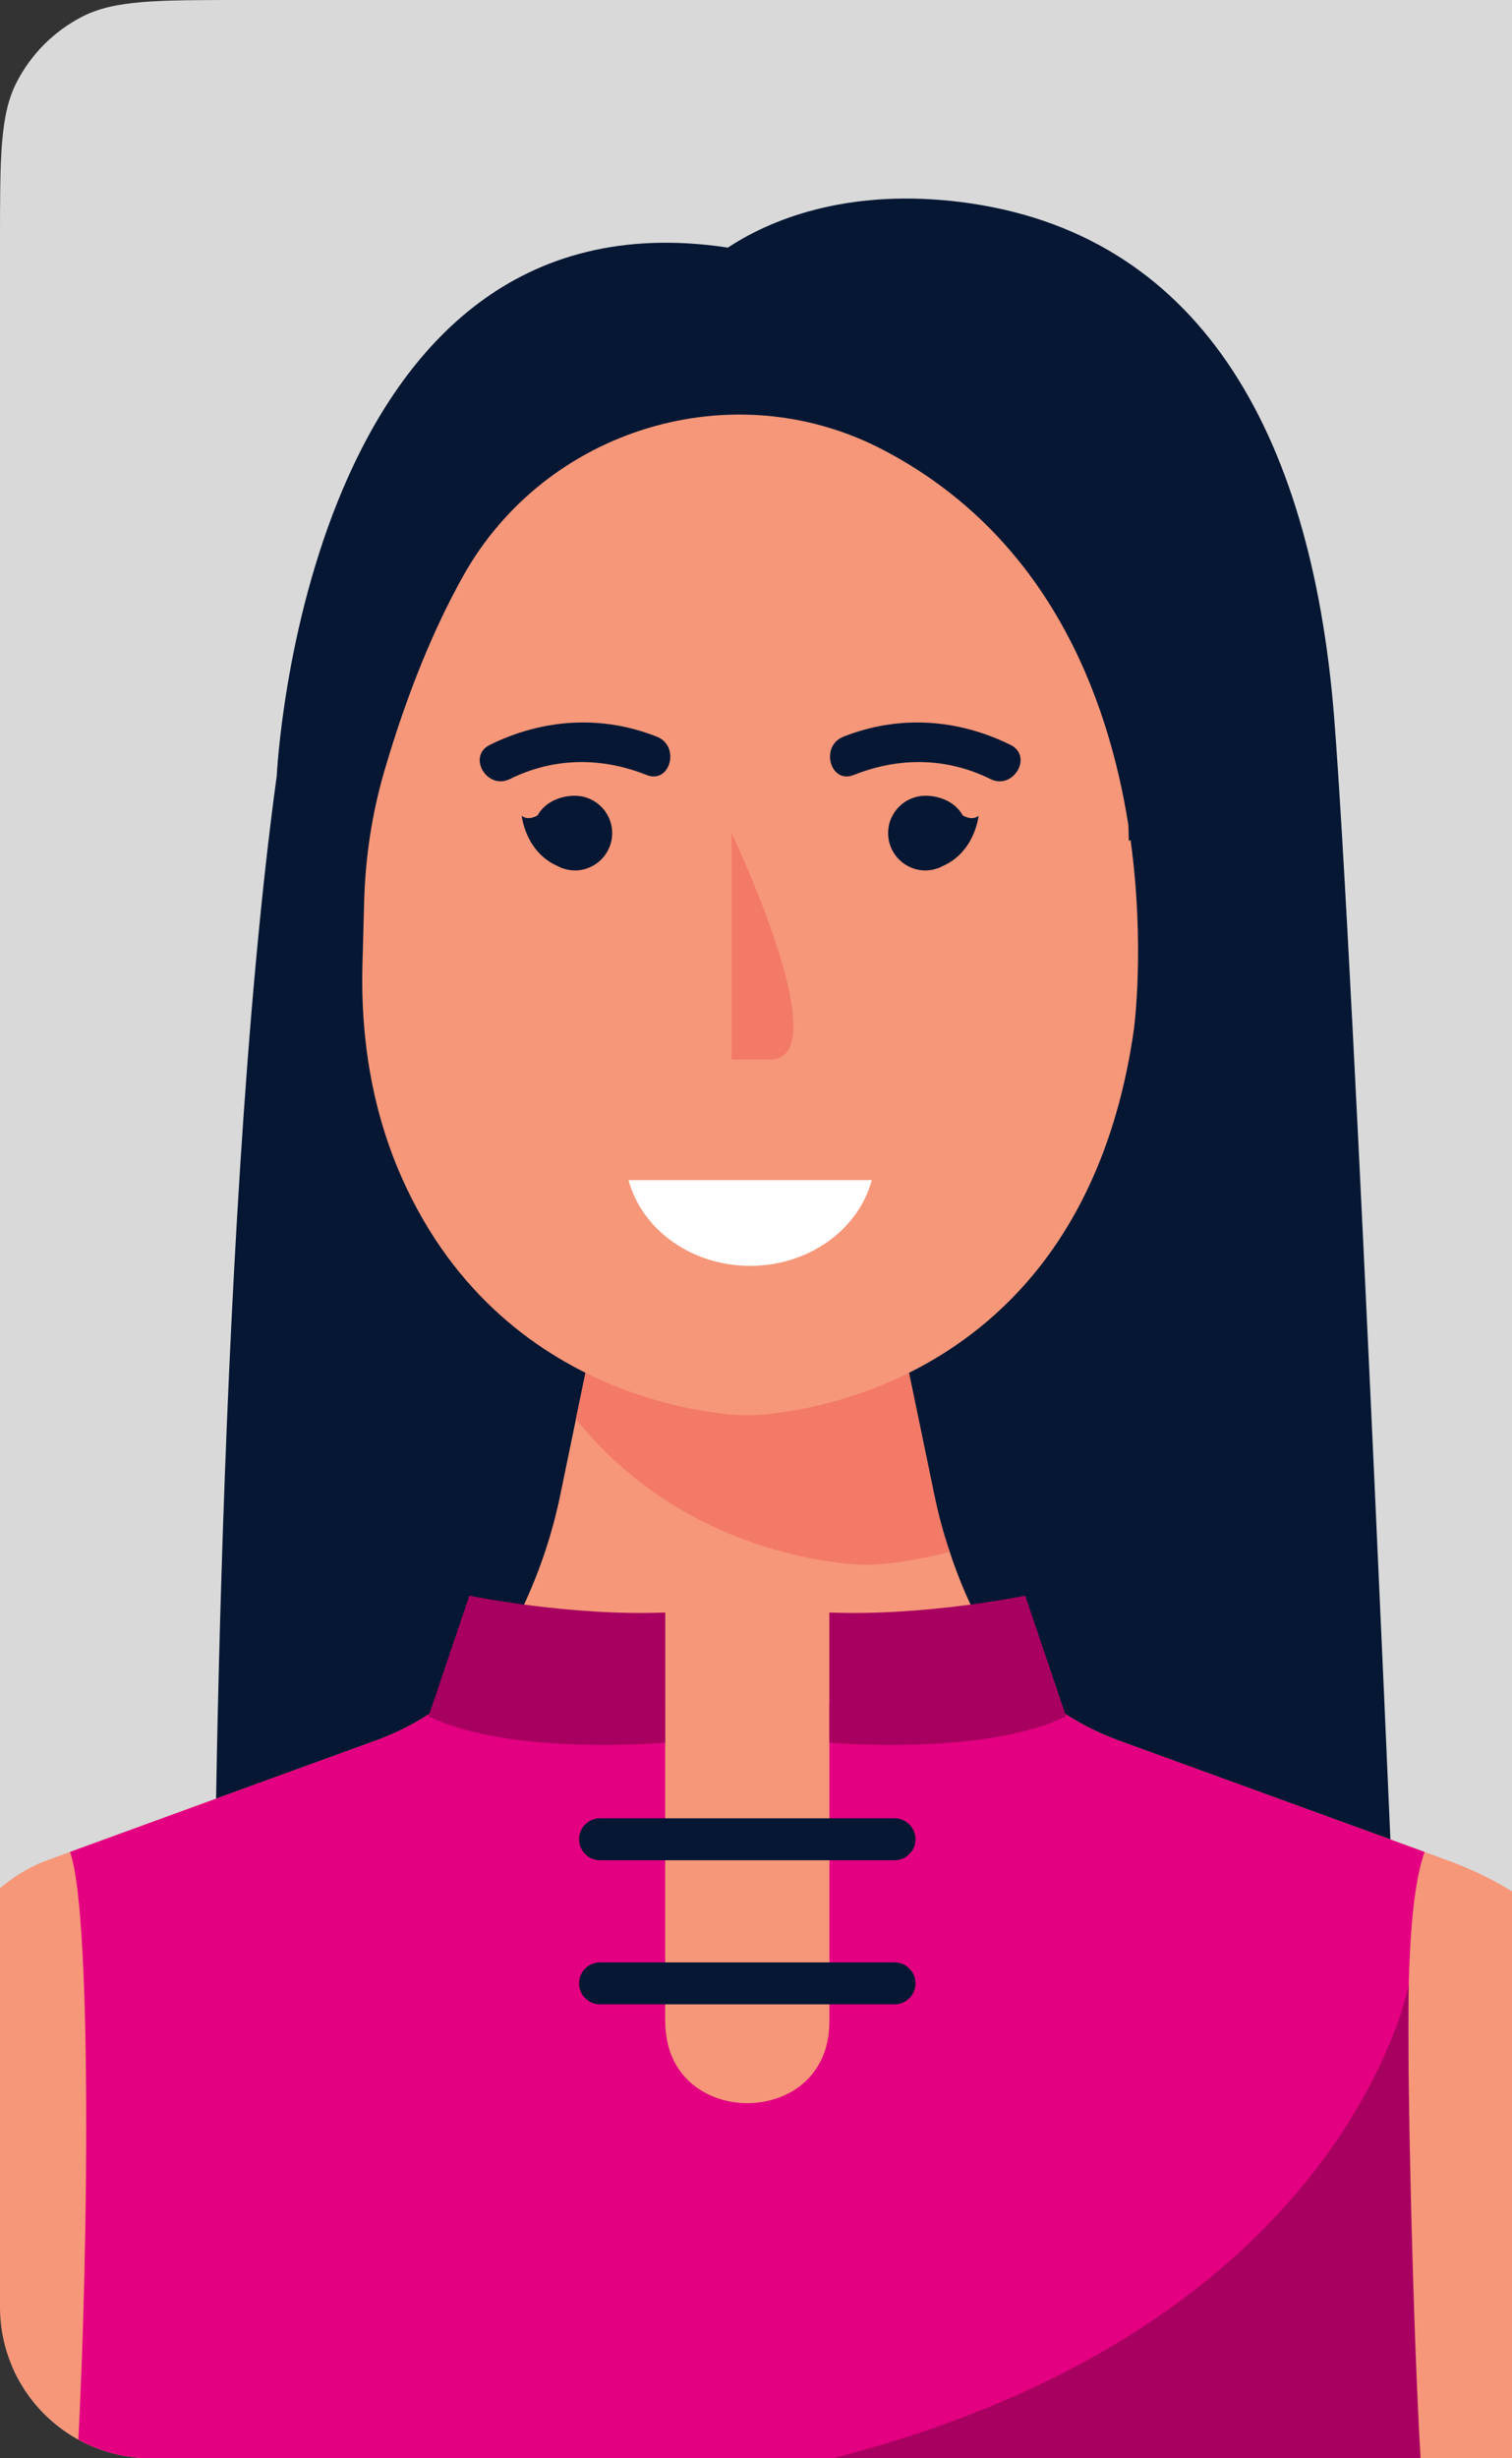<svg width="160" height="260" viewBox="0 0 160 260" fill="none" xmlns="http://www.w3.org/2000/svg">
<rect x="0" y="0" width="160" height="260" fill="#333333" stroke="none"/>
<g clip-path="url(#clip0_9217_8091)">
<path d="M0 25.6C0 16.639 0 12.159 1.744 8.736C3.278 5.726 5.726 3.278 8.736 1.744C12.159 0 16.639 0 25.6 0H160V260H25.6C16.639 260 12.159 260 8.736 258.256C5.726 256.722 3.278 254.274 1.744 251.264C0 247.841 0 243.361 0 234.4V25.6Z" fill="#D9D9D9"/>
<path d="M148.111 217.287C148.111 217.287 143.293 102.447 141.176 75.837C138.749 45.328 126.616 24.487 101.654 21.367C90.511 19.975 82.232 22.749 77.025 26.189L77.023 26.187C32.191 19.405 29.287 82.049 29.287 82.049C22.607 130.73 22.607 214.169 22.607 214.169L148.111 217.287Z" fill="#051733"/>
<path d="M177.068 252.967C169.09 261.007 160.108 268.042 150.33 273.863C129.999 286.028 106.235 293 80.837 293C79.058 293 77.299 292.958 75.561 292.895C50.75 291.953 27.655 284.332 7.995 271.79C-1.532 265.718 -10.242 238.738 -17.947 230.551L-17.78 230.07C-13.99 219.496 -5.677 200.642 4.896 196.789L7.409 195.868L22.861 190.236L39.737 184.101C41.747 183.368 43.652 182.426 45.432 181.274C45.955 180.939 46.458 180.604 46.96 180.228C50.394 177.694 53.2 174.386 55.084 170.512L55.461 169.696C57.157 166.032 58.455 162.158 59.293 158.096L60.947 150.077L61.952 145.199V145.178L64.192 134.437H93.966L96.185 145.199L98.865 158.096C99.284 160.148 99.828 162.179 100.498 164.126C101.126 166.032 101.859 167.895 102.697 169.696L103.074 170.512C104.958 174.386 107.764 177.694 111.197 180.228C111.7 180.604 112.202 180.939 112.726 181.274C114.506 182.426 116.411 183.368 118.421 184.101L147.127 194.549L150.749 195.868L153.261 196.789C163.835 200.642 172.147 208.996 175.937 219.57L177.068 252.967Z" fill="#F69779"/>
<path d="M100.497 164.125C95.325 165.507 91.64 165.507 91.64 165.507C91.64 165.507 73.299 165.507 60.945 150.076L64.191 134.436H93.964L98.864 158.095C99.282 160.147 99.827 162.178 100.497 164.125Z" fill="#F37A67"/>
<path d="M119.991 108.87C114.171 149.699 79.079 149.699 79.079 149.699C79.079 149.699 53.725 149.699 42.545 124.623C39.393 117.557 38.141 109.791 38.353 102.057L38.537 95.292C38.665 90.614 39.377 85.953 40.696 81.462C43.198 72.941 46.045 66.236 48.987 60.962C57.714 45.311 77.565 39.275 93.447 47.576C110.85 56.674 117.228 73.529 119.405 87.262C119.447 88.33 119.447 88.937 119.447 88.937C119.51 88.916 119.573 88.874 119.636 88.832C121.185 100.076 119.991 108.87 119.991 108.87Z" fill="#F69779"/>
<path d="M150.331 264.968C130 277.132 106.236 284.105 80.838 284.105C79.058 284.105 77.3 284.063 75.562 284C50.751 283.058 27.656 275.436 7.995 262.895C9.273 244.386 9.922 202.859 7.409 195.866L22.861 190.234L39.737 184.099C41.747 183.366 43.653 182.424 45.432 181.272C45.956 180.937 46.458 180.602 46.961 180.226L47.505 180.037H70.39V213.768C70.39 214.145 70.411 214.522 70.453 214.899C70.474 215.045 70.495 215.213 70.516 215.359C71.835 224.656 85.884 224.802 87.58 215.778C87.643 215.485 87.685 215.192 87.706 214.899C87.748 214.522 87.769 214.145 87.769 213.768V180.037H110.654L111.198 180.226C111.7 180.602 112.203 180.937 112.726 181.272C114.506 182.424 116.411 183.366 118.421 184.099L147.127 194.547L150.749 195.866C149.723 198.714 149.221 203.739 149.074 209.936C149.074 209.957 149.074 209.957 149.074 209.957C148.844 219.589 149.472 253.41 150.331 264.968Z" fill="#E30081"/>
<path d="M70.396 184.303C70.396 184.303 54.05 185.773 45.351 181.527L49.67 168.761C49.67 168.761 60.164 170.949 70.396 170.545V184.303Z" fill="#A80060"/>
<path d="M87.763 184.303C87.763 184.303 104.109 185.773 112.809 181.527L108.489 168.761C108.489 168.761 97.995 170.949 87.763 170.545V184.303Z" fill="#A80060"/>
<path d="M94.663 211.985H63.495C62.27 211.985 61.277 210.993 61.277 209.768C61.277 208.543 62.27 207.551 63.495 207.551H94.663C95.888 207.551 96.88 208.543 96.88 209.768C96.88 210.993 95.888 211.985 94.663 211.985Z" fill="#051733"/>
<path d="M94.663 196.748H63.495C62.27 196.748 61.277 195.756 61.277 194.531C61.277 193.306 62.27 192.313 63.495 192.313H94.663C95.888 192.313 96.88 193.306 96.88 194.531C96.88 195.756 95.888 196.748 94.663 196.748Z" fill="#051733"/>
<path d="M150.5 262.638C130.169 274.802 106.235 262.742 80.838 262.742C79.058 262.742 77.299 262.7 75.561 262.638C124.158 254.451 141.034 229.765 146.562 217.244C147.148 215.946 147.609 214.774 147.964 213.769C148.655 211.78 148.969 210.44 149.074 209.958C148.844 219.589 149.642 251.08 150.5 262.638Z" fill="#A80060"/>
<path d="M77.415 88.115V112.07H81.475C88.433 112.07 78.707 90.869 77.415 88.115Z" fill="#F37A67"/>
<path d="M106.931 78.783C101.32 76.011 95.083 75.598 89.235 77.924C86.758 78.911 87.836 82.962 90.349 81.963C95.141 80.058 100.16 80.098 104.819 82.399C107.229 83.59 109.352 79.978 106.931 78.783Z" fill="#051733"/>
<path d="M101.879 86.243C100.604 84.032 97.93 84.166 97.93 84.166C95.749 84.166 93.981 85.933 93.981 88.115C93.981 90.296 95.749 92.063 97.93 92.063C98.412 92.063 98.866 91.965 99.293 91.808L99.296 91.818C99.321 91.81 99.339 91.795 99.365 91.785C99.492 91.735 99.612 91.672 99.731 91.609C103.184 90.112 103.552 86.278 103.552 86.278C102.863 86.86 101.879 86.243 101.879 86.243Z" fill="#051733"/>
<path d="M51.832 78.783C57.443 76.011 63.681 75.598 69.529 77.924C72.006 78.911 70.927 82.962 68.415 81.963C63.622 80.058 58.603 80.098 53.945 82.399C51.533 83.59 49.41 79.978 51.832 78.783Z" fill="#051733"/>
<path d="M56.883 86.243C58.158 84.032 60.832 84.166 60.832 84.166C63.014 84.166 64.781 85.933 64.781 88.115C64.781 90.296 63.011 92.063 60.832 92.063C60.35 92.063 59.896 91.965 59.469 91.808L59.467 91.818C59.441 91.81 59.423 91.795 59.398 91.785C59.27 91.735 59.151 91.672 59.031 91.609C55.578 90.112 55.21 86.278 55.21 86.278C55.899 86.86 56.883 86.243 56.883 86.243Z" fill="#051733"/>
<path d="M66.513 124.815C67.905 130.012 73.129 133.882 79.381 133.882C85.633 133.882 90.857 130.012 92.249 124.815H66.513Z" fill="white"/>
</g>
<defs>
<clipPath id="clip0_9217_8091">
<path d="M0 16C0 7.163 7.163 0 16 0H160V260H16C7.163 260 0 252.837 0 244V16Z" fill="white"/>
</clipPath>
</defs>
</svg>
